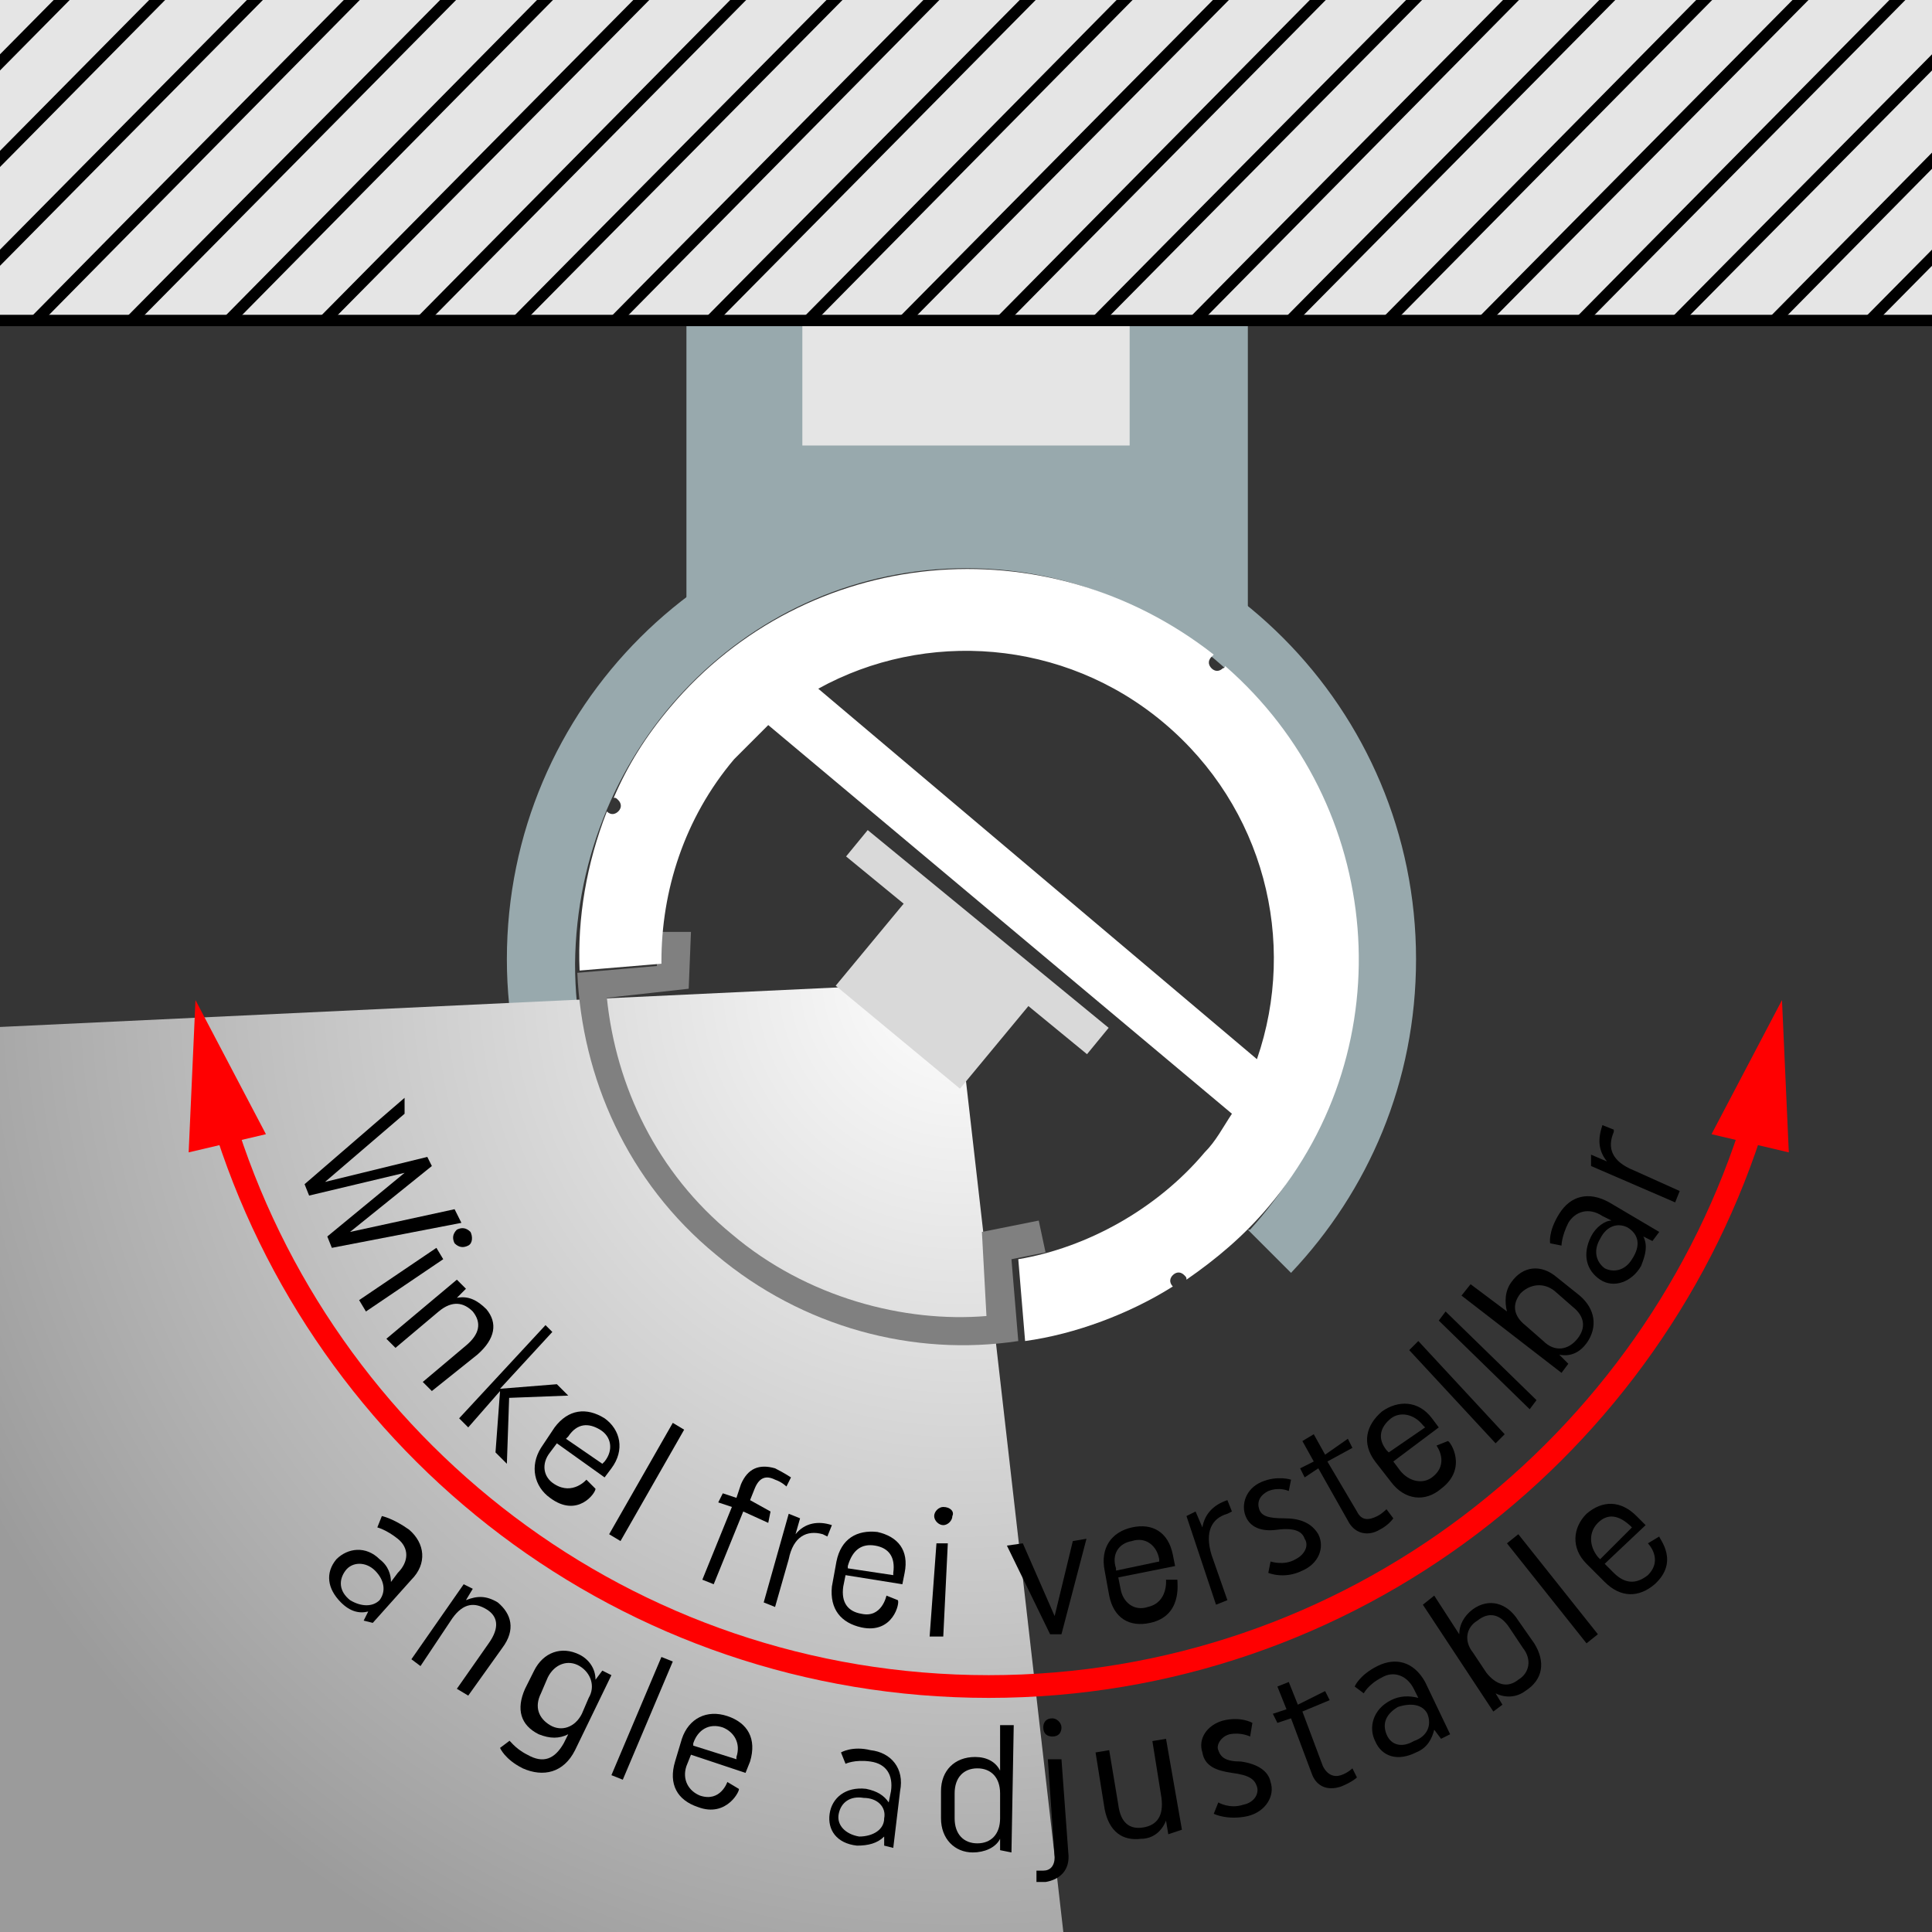 <?xml version="1.0" encoding="utf-8"?>
<!-- Generator: Adobe Illustrator 25.4.0, SVG Export Plug-In . SVG Version: 6.00 Build 0)  -->
<svg version="1.0" xmlns="http://www.w3.org/2000/svg" xmlns:xlink="http://www.w3.org/1999/xlink" x="0px" y="0px"
	 viewBox="0 0 85 85" style="enable-background:new 0 0 85 85;" xml:space="preserve">
<style type="text/css">
	.st0{fill:#353535;}
	.st1{fill:#98A9AD;}
	.st2{fill:url(#SVGID_1_);}
	.st3{fill:none;stroke:#000000;stroke-width:0.5;stroke-miterlimit:10;stroke-dasharray:2,2;}
	.st4{fill-rule:evenodd;clip-rule:evenodd;fill:#E5E5E5;}
	.st5{clip-path:url(#SVGID_00000112598286134114675180000013626351861853868200_);}
	.st6{fill:#E5E5E5;}
	.st7{fill:none;stroke:#000000;stroke-width:0.5;stroke-miterlimit:10;}
	.st8{fill:#808080;}
	.st9{fill:#FFFFFF;}
	.st10{fill-rule:evenodd;clip-rule:evenodd;fill:#D9D9D9;}
	.st11{fill:none;stroke:#D9D9D9;stroke-width:1.5;stroke-miterlimit:22.926;}
	.st12{fill:none;stroke:#FF0001;stroke-miterlimit:10;}
	.st13{fill:#FF0001;}
</style>
<g id="Ebene_2">
	<rect class="st0" width="85" height="85"/>
</g>
<g id="Ebene_1">
	<path class="st1" d="M30.1,54.4c-3-3.1-4.8-7.3-4.8-12C25.4,32.8,33,25,42.5,25c9.5,0,17.1,7.8,17.1,17.3c0,4.6-1.8,8.7-4.6,11.8
		l-0.1,0l1.9,1.9c3.4-3.6,5.5-8.4,5.5-13.8c0-11-8.9-20-20-20c-11,0-20,8.9-20,20c0,5.4,2.2,10.3,5.7,13.9L30.1,54.4z"/>
	
		<radialGradient id="SVGID_1_" cx="-1.524" cy="50.176" r="48.75" gradientTransform="matrix(0.762 0.648 -0.648 0.762 75.939 5.746)" gradientUnits="userSpaceOnUse">
		<stop  offset="0" style="stop-color:#FFFFFF"/>
		<stop  offset="1" style="stop-color:#9B9B9B"/>
	</radialGradient>
	<polygon class="st2" points="61.3,211.9 42,43.2 -127.5,51.2 	"/>
	<line class="st3" x1="71.8" y1="13.4" x2="55" y2="13.4"/>
	<path class="st1" d="M54.9,26.7c0,0,0-12.5,0-12.5H30.2v12.2c0,0,11-2.2,12.4-2.2C44,24.3,54.9,26.7,54.9,26.7z"/>
	<g>
		<rect x="35.3" y="14.3" class="st4" width="14.4" height="5.3"/>
	</g>
	<g>
		<defs>
			<rect id="SVGID_00000091001370728440142630000017744200485745183886_" x="-19.6" y="-16.5" width="123.2" height="30.6"/>
		</defs>
		<use xlink:href="#SVGID_00000091001370728440142630000017744200485745183886_"  style="overflow:visible;fill:#E5E5E5;"/>
		<clipPath id="SVGID_00000097466767185751401470000012227148722498948776_">
			<use xlink:href="#SVGID_00000091001370728440142630000017744200485745183886_"  style="overflow:visible;"/>
		</clipPath>
		<g style="clip-path:url(#SVGID_00000097466767185751401470000012227148722498948776_);">
			<g>
				<line class="st6" x1="209.5" y1="-28.6" x2="164.6" y2="16.9"/>
				<line class="st7" x1="209.5" y1="-28.6" x2="164.6" y2="16.9"/>
			</g>
			<g>
				<line class="st6" x1="205.3" y1="-28.6" x2="160.3" y2="16.9"/>
				<line class="st7" x1="205.3" y1="-28.6" x2="160.3" y2="16.9"/>
			</g>
			<g>
				<line class="st6" x1="201" y1="-28.6" x2="156.1" y2="16.9"/>
				<line class="st7" x1="201" y1="-28.6" x2="156.1" y2="16.9"/>
			</g>
			<g>
				<line class="st6" x1="196.8" y1="-28.6" x2="151.8" y2="16.9"/>
				<line class="st7" x1="196.8" y1="-28.6" x2="151.8" y2="16.9"/>
			</g>
			<g>
				<line class="st6" x1="192.5" y1="-28.6" x2="147.6" y2="16.9"/>
				<line class="st7" x1="192.5" y1="-28.6" x2="147.6" y2="16.9"/>
			</g>
			<g>
				<line class="st6" x1="188.3" y1="-28.6" x2="143.3" y2="16.9"/>
				<line class="st7" x1="188.3" y1="-28.6" x2="143.3" y2="16.9"/>
			</g>
			<g>
				<line class="st6" x1="184" y1="-28.6" x2="139.1" y2="16.9"/>
				<line class="st7" x1="184" y1="-28.6" x2="139.1" y2="16.9"/>
			</g>
			<g>
				<line class="st6" x1="179.8" y1="-28.6" x2="134.8" y2="16.9"/>
				<line class="st7" x1="179.8" y1="-28.6" x2="134.8" y2="16.9"/>
			</g>
			<g>
				<line class="st6" x1="175.5" y1="-28.6" x2="130.6" y2="16.9"/>
				<line class="st7" x1="175.5" y1="-28.6" x2="130.6" y2="16.9"/>
			</g>
			<g>
				<line class="st6" x1="171.3" y1="-28.6" x2="126.3" y2="16.9"/>
				<line class="st7" x1="171.3" y1="-28.6" x2="126.3" y2="16.9"/>
			</g>
			<g>
				<line class="st6" x1="167" y1="-28.6" x2="122.1" y2="16.9"/>
				<line class="st7" x1="167" y1="-28.6" x2="122.1" y2="16.9"/>
			</g>
			<g>
				<line class="st6" x1="162.8" y1="-28.6" x2="117.8" y2="16.9"/>
				<line class="st7" x1="162.8" y1="-28.6" x2="117.8" y2="16.9"/>
			</g>
			<g>
				<line class="st6" x1="158.5" y1="-28.6" x2="113.6" y2="16.9"/>
				<line class="st7" x1="158.5" y1="-28.6" x2="113.6" y2="16.9"/>
			</g>
			<g>
				<line class="st6" x1="154.3" y1="-28.6" x2="109.3" y2="16.9"/>
				<line class="st7" x1="154.3" y1="-28.6" x2="109.3" y2="16.9"/>
			</g>
			<g>
				<line class="st6" x1="150" y1="-28.6" x2="105" y2="16.9"/>
				<line class="st7" x1="150" y1="-28.6" x2="105" y2="16.9"/>
			</g>
			<g>
				<line class="st6" x1="145.8" y1="-28.6" x2="100.8" y2="16.9"/>
				<line class="st7" x1="145.8" y1="-28.6" x2="100.8" y2="16.9"/>
			</g>
			<g>
				<line class="st6" x1="141.5" y1="-28.6" x2="96.5" y2="16.9"/>
				<line class="st7" x1="141.5" y1="-28.6" x2="96.5" y2="16.9"/>
			</g>
			<g>
				<line class="st6" x1="137.3" y1="-28.6" x2="92.3" y2="16.9"/>
				<line class="st7" x1="137.3" y1="-28.6" x2="92.3" y2="16.9"/>
			</g>
			<g>
				<line class="st6" x1="133" y1="-28.6" x2="88" y2="16.9"/>
				<line class="st7" x1="133" y1="-28.6" x2="88" y2="16.9"/>
			</g>
			<g>
				<line class="st6" x1="128.8" y1="-28.6" x2="83.8" y2="16.9"/>
				<line class="st7" x1="128.8" y1="-28.6" x2="83.8" y2="16.9"/>
			</g>
			<g>
				<line class="st6" x1="124.5" y1="-28.6" x2="79.5" y2="16.9"/>
				<line class="st7" x1="124.5" y1="-28.6" x2="79.5" y2="16.9"/>
			</g>
			<g>
				<line class="st6" x1="120.2" y1="-28.6" x2="75.3" y2="16.9"/>
				<line class="st7" x1="120.2" y1="-28.6" x2="75.3" y2="16.9"/>
			</g>
			<g>
				<line class="st6" x1="116" y1="-28.6" x2="71" y2="16.9"/>
				<line class="st7" x1="116" y1="-28.6" x2="71" y2="16.9"/>
			</g>
			<g>
				<line class="st6" x1="111.7" y1="-28.6" x2="66.8" y2="16.9"/>
				<line class="st7" x1="111.7" y1="-28.6" x2="66.8" y2="16.9"/>
			</g>
			<g>
				<line class="st6" x1="107.5" y1="-28.6" x2="62.5" y2="16.9"/>
				<line class="st7" x1="107.5" y1="-28.6" x2="62.5" y2="16.9"/>
			</g>
			<g>
				<line class="st6" x1="103.2" y1="-28.6" x2="58.3" y2="16.9"/>
				<line class="st7" x1="103.2" y1="-28.6" x2="58.3" y2="16.9"/>
			</g>
			<g>
				<line class="st6" x1="99" y1="-28.6" x2="54" y2="16.9"/>
				<line class="st7" x1="99" y1="-28.6" x2="54" y2="16.9"/>
			</g>
			<g>
				<line class="st6" x1="94.7" y1="-28.6" x2="49.8" y2="16.9"/>
				<line class="st7" x1="94.7" y1="-28.6" x2="49.8" y2="16.9"/>
			</g>
			<g>
				<line class="st6" x1="90.5" y1="-28.6" x2="45.5" y2="16.9"/>
				<line class="st7" x1="90.5" y1="-28.6" x2="45.5" y2="16.9"/>
			</g>
			<g>
				<line class="st6" x1="86.2" y1="-28.6" x2="41.3" y2="16.9"/>
				<line class="st7" x1="86.2" y1="-28.6" x2="41.3" y2="16.9"/>
			</g>
			<g>
				<line class="st6" x1="82" y1="-28.6" x2="37" y2="16.9"/>
				<line class="st7" x1="82" y1="-28.6" x2="37" y2="16.9"/>
			</g>
			<g>
				<line class="st6" x1="77.7" y1="-28.6" x2="32.8" y2="16.9"/>
				<line class="st7" x1="77.7" y1="-28.6" x2="32.8" y2="16.9"/>
			</g>
			<g>
				<line class="st6" x1="73.5" y1="-28.6" x2="28.5" y2="16.9"/>
				<line class="st7" x1="73.5" y1="-28.6" x2="28.5" y2="16.9"/>
			</g>
			<g>
				<line class="st6" x1="69.2" y1="-28.6" x2="24.3" y2="16.9"/>
				<line class="st7" x1="69.2" y1="-28.6" x2="24.3" y2="16.9"/>
			</g>
			<g>
				<line class="st6" x1="65" y1="-28.6" x2="20" y2="16.9"/>
				<line class="st7" x1="65" y1="-28.6" x2="20" y2="16.9"/>
			</g>
			<g>
				<line class="st6" x1="60.7" y1="-28.6" x2="15.8" y2="16.9"/>
				<line class="st7" x1="60.7" y1="-28.6" x2="15.8" y2="16.9"/>
			</g>
			<g>
				<line class="st6" x1="56.5" y1="-28.6" x2="11.5" y2="16.9"/>
				<line class="st7" x1="56.5" y1="-28.6" x2="11.5" y2="16.9"/>
			</g>
			<g>
				<line class="st6" x1="52.2" y1="-28.6" x2="7.3" y2="16.9"/>
				<line class="st7" x1="52.2" y1="-28.6" x2="7.3" y2="16.9"/>
			</g>
			<g>
				<line class="st6" x1="48" y1="-28.6" x2="3" y2="16.9"/>
				<line class="st7" x1="48" y1="-28.6" x2="3" y2="16.9"/>
			</g>
			<g>
				<line class="st6" x1="43.7" y1="-28.6" x2="-1.2" y2="16.9"/>
				<line class="st7" x1="43.7" y1="-28.6" x2="-1.2" y2="16.9"/>
			</g>
			<g>
				<line class="st6" x1="39.5" y1="-28.6" x2="-5.5" y2="16.9"/>
				<line class="st7" x1="39.5" y1="-28.6" x2="-5.5" y2="16.9"/>
			</g>
			<g>
				<line class="st6" x1="35.2" y1="-28.6" x2="-9.8" y2="16.9"/>
				<line class="st7" x1="35.2" y1="-28.6" x2="-9.8" y2="16.9"/>
			</g>
			<g>
				<line class="st6" x1="31" y1="-28.6" x2="-14" y2="16.9"/>
				<line class="st7" x1="31" y1="-28.6" x2="-14" y2="16.9"/>
			</g>
			<g>
				<line class="st6" x1="26.7" y1="-28.6" x2="-18.3" y2="16.9"/>
				<line class="st7" x1="26.7" y1="-28.6" x2="-18.3" y2="16.9"/>
			</g>
			<g>
				<line class="st6" x1="22.5" y1="-28.6" x2="-22.5" y2="16.9"/>
				<line class="st7" x1="22.5" y1="-28.6" x2="-22.5" y2="16.9"/>
			</g>
			<g>
				<line class="st6" x1="18.2" y1="-28.6" x2="-26.8" y2="16.9"/>
				<line class="st7" x1="18.2" y1="-28.6" x2="-26.8" y2="16.9"/>
			</g>
			<g>
				<line class="st6" x1="13.9" y1="-28.6" x2="-31" y2="16.9"/>
				<line class="st7" x1="13.9" y1="-28.6" x2="-31" y2="16.9"/>
			</g>
			<g>
				<line class="st6" x1="9.7" y1="-28.6" x2="-35.3" y2="16.9"/>
				<line class="st7" x1="9.7" y1="-28.6" x2="-35.3" y2="16.9"/>
			</g>
			<g>
				<line class="st6" x1="5.4" y1="-28.6" x2="-39.5" y2="16.9"/>
				<line class="st7" x1="5.4" y1="-28.6" x2="-39.5" y2="16.9"/>
			</g>
			<g>
				<line class="st6" x1="1.2" y1="-28.6" x2="-43.8" y2="16.9"/>
				<line class="st7" x1="1.2" y1="-28.6" x2="-43.8" y2="16.9"/>
			</g>
			<g>
				<line class="st6" x1="-3.1" y1="-28.6" x2="-48" y2="16.9"/>
				<line class="st7" x1="-3.1" y1="-28.6" x2="-48" y2="16.9"/>
			</g>
		</g>
	</g>
	<line class="st7" x1="-18.3" y1="14.1" x2="102.8" y2="14.1"/>
	<path class="st8" d="M25.4,42.8c0.2,4.6,2.2,9.2,6.1,12.4c3.8,3.2,8.7,4.5,13.3,3.8l-0.3-3.6l1.5-0.3l-0.3-1.4l-2.5,0.5l0.2,3.7
		c-3.6,0.3-7.9-0.8-11.2-3.6l0,0c-3.3-2.7-5.1-6.5-5.5-10.4l3.6-0.4l0.1-2.5l-1.5,0l0,1.5L25.4,42.8z"/>
	<path class="st9" d="M27,35.1c0.1,0,0.1,0,0.2,0.1c0.1,0.1,0.2,0.3,0,0.5c-0.1,0.1-0.3,0.2-0.5,0c0,0,0,0,0,0
		c-0.9,2.3-1.3,4.7-1.2,7l3.6-0.3c0,0,0-0.1,0-0.1c0-3.1,1-6.3,3.2-8.9c0.5-0.5,1-1,1.5-1.5l20.4,17.1c-0.4,0.6-0.7,1.2-1.2,1.7
		c-2.1,2.5-5.2,4.2-8.2,4.7c0,0,0.3,3.6,0.3,3.6c2.2-0.3,4.6-1.2,6.5-2.4c0,0,0,0,0,0c-0.1-0.1-0.2-0.3,0-0.5c0.1-0.1,0.3-0.2,0.5,0
		c0.1,0.1,0.1,0.1,0.1,0.2c1.3-0.9,2.5-1.9,3.6-3.2c6-7.1,5.1-17.7-1.9-23.8c0,0,0,0.1-0.1,0.1c-0.1,0.1-0.3,0.2-0.5,0
		c-0.1-0.1-0.2-0.3,0-0.5c0,0,0.1-0.1,0.1-0.1C46,23,35.5,24,29.5,31.1C28.4,32.4,27.6,33.7,27,35.1z M51.2,31.8
		c4.4,3.7,5.9,9.6,4.1,14.8L36,30.3C40.7,27.7,46.8,28.1,51.2,31.8z"/>
	<g>
		
			<rect x="38.5" y="40" transform="matrix(0.638 -0.77 0.77 0.638 -18.596 47.492)" class="st10" width="5.5" height="7.1"/>
		<line class="st11" x1="48.3" y1="45.8" x2="37.7" y2="37.1"/>
	</g>
	<g>
		<g>
			<path class="st12" d="M77.2,49.2c-4.4,14.4-17.8,25-33.7,25c-15.9,0-29.3-10.5-33.7-25"/>
			<g>
				<polygon class="st13" points="75.3,49.9 78.4,44 78.7,50.7 				"/>
			</g>
			<g>
				<polygon class="st13" points="11.7,49.9 8.6,44 8.3,50.7 				"/>
			</g>
		</g>
	</g>
	<g>
		<path d="M17.8,49l-3.5,3l4.5-1.1l0.2,0.4l-3.6,2.9l4.6-1l0.3,0.6l-5.7,1.1l-0.2-0.5l3.4-2.8l-4.2,1l-0.2-0.5l4.4-3.8L17.8,49z"/>
		<path d="M19.5,55.4l-3.4,2.3l-0.3-0.5l3.4-2.3L19.5,55.4z M20.6,54.8c-0.2,0.1-0.4,0.1-0.6-0.1c-0.1-0.2-0.1-0.4,0.1-0.6
			c0.2-0.1,0.4-0.1,0.6,0.1C20.8,54.4,20.8,54.7,20.6,54.8z"/>
		<path d="M20.5,56.7l-0.4,0.4c0.5-0.1,0.9,0.1,1.3,0.5c0.5,0.6,0.4,1.3-0.4,2l-2,1.6l-0.4-0.4l1.9-1.6c0.6-0.5,0.7-1,0.3-1.5
			c-0.4-0.4-0.9-0.5-1.5,0l-1.9,1.6l-0.4-0.4l3.1-2.6L20.5,56.7z"/>
		<path d="M24.3,58.6L22,61.1l2.5-0.2l0.5,0.5l-2.6,0.1l-0.1,2.9l-0.5-0.5l0.2-2.7l-1.4,1.6l-0.4-0.4l3.8-4.1L24.3,58.6z"/>
		<path d="M24.2,65.9c-0.7-0.5-0.9-1.4-0.4-2.2l0.6-0.9c0.6-0.8,1.4-0.9,2.2-0.4c0.7,0.5,0.9,1.4,0.3,2.2l-0.3,0.4l-2.1-1.5
			l-0.3,0.4c-0.4,0.5-0.3,1.1,0.2,1.4c0.8,0.5,1.4-0.2,1.4-0.2l0.4,0.4C26.2,65.7,25.4,66.8,24.2,65.9z M26.5,64.4l0.1-0.1
			c0.4-0.5,0.3-1.1-0.2-1.4c-0.5-0.3-1-0.3-1.4,0.3l-0.1,0.1L26.5,64.4z"/>
		<path d="M30.1,62.9l-2.8,4.9l-0.5-0.3l2.8-4.9L30.1,62.9z"/>
		<path d="M33.9,66.5L33.8,67l-1.1-0.5l-1.3,3.2l-0.5-0.2l1.3-3.2l-0.6-0.2l0.2-0.4l0.6,0.2l0.2-0.6c0.3-0.7,0.8-0.9,1.5-0.7
			c0.4,0.2,0.7,0.4,0.7,0.4l-0.2,0.4c0,0-0.2-0.2-0.5-0.3c-0.4-0.2-0.7-0.1-0.9,0.4l-0.2,0.5L33.9,66.5z"/>
		<path d="M35.2,66.8L35,67.5c0.4-0.5,1-0.6,1.6-0.4l-0.2,0.5l-0.2-0.1c-0.7-0.2-1.3,0.1-1.5,1.1l-0.6,2.1l-0.5-0.2l1.1-3.9
			L35.2,66.8z"/>
		<path d="M37.9,71.6c-0.9-0.2-1.4-0.8-1.3-1.8l0.2-1.1c0.2-1,0.9-1.4,1.8-1.3c0.9,0.2,1.4,0.8,1.2,1.8l-0.1,0.5l-2.5-0.4l-0.1,0.5
			c-0.1,0.7,0.2,1.1,0.8,1.2c0.9,0.2,1.1-0.8,1.1-0.8l0.5,0.2C39.6,70.5,39.3,71.9,37.9,71.6z M39.3,69.3l0-0.1
			c0.1-0.7-0.2-1.1-0.8-1.2c-0.6-0.1-1,0.2-1.2,0.9l0,0.1L39.3,69.3z"/>
		<path d="M41.7,67.9L41.5,72l-0.6,0l0.3-4.1L41.7,67.9z M41.9,66.7c0,0.2-0.2,0.4-0.4,0.4s-0.4-0.2-0.4-0.4c0-0.2,0.2-0.4,0.4-0.4
			C41.8,66.3,42,66.5,41.9,66.7z"/>
		<path d="M45,67.9l1.4,3.2l0.8-3.3l0.6-0.1l-1.1,4.2l-0.5,0L44.3,68L45,67.9z"/>
		<path d="M50.6,71.4c-0.9,0.2-1.6-0.2-1.8-1.2l-0.2-1.1c-0.2-1,0.3-1.7,1.2-1.9c0.9-0.2,1.6,0.2,1.8,1.2l0.1,0.5l-2.5,0.5l0.1,0.5
			c0.1,0.6,0.6,1,1.2,0.8c0.9-0.2,0.8-1.2,0.8-1.2l0.5,0C51.8,69.7,52,71.1,50.6,71.4z M51,68.7l0-0.1c-0.1-0.6-0.6-1-1.2-0.8
			c-0.6,0.1-0.9,0.6-0.7,1.2l0,0.1L51,68.7z"/>
		<path d="M52.6,66.5l0.3,0.7c0.1-0.6,0.5-1,1.1-1.2l0.2,0.5L54,66.6c-0.7,0.2-1,0.8-0.7,1.8l0.7,2l-0.5,0.2l-1.3-3.9L52.6,66.5z"/>
		<path d="M58,67.5c0.3,0.6,0,1.3-0.7,1.6c-0.8,0.4-1.5,0.1-1.5,0.1l0.1-0.5c0,0,0.6,0.2,1.1-0.1c0.4-0.2,0.6-0.6,0.4-0.9
			c-0.1-0.3-0.4-0.5-1.2-0.4c-0.7,0.1-1.2-0.1-1.4-0.6c-0.2-0.5,0-1.2,0.7-1.5c0.7-0.3,1.3-0.1,1.3-0.1l-0.1,0.5c0,0-0.4-0.2-0.9,0
			c-0.4,0.2-0.5,0.5-0.4,0.8c0.1,0.3,0.4,0.4,1.1,0.4C57.2,66.8,57.7,67,58,67.5z"/>
		<path d="M59.3,63.3l0.2,0.4l-1.1,0.6l1.3,2.2c0.2,0.4,0.5,0.4,0.9,0.2c0.2-0.1,0.4-0.3,0.4-0.3l0.3,0.4c0,0-0.2,0.3-0.6,0.5
			c-0.5,0.3-1.1,0.2-1.4-0.4l-1.3-2.3L57.4,65l-0.2-0.4l0.6-0.3l-0.5-0.9l0.5-0.3l0.5,0.9L59.3,63.3z"/>
		<path d="M63.4,65.5c-0.7,0.6-1.6,0.5-2.2-0.3l-0.7-0.9c-0.6-0.8-0.4-1.6,0.3-2.2c0.7-0.5,1.6-0.5,2.2,0.3l0.3,0.4l-2,1.5l0.3,0.4
			c0.4,0.5,1,0.6,1.4,0.3c0.8-0.6,0.2-1.4,0.2-1.4l0.5-0.2C63.8,63.4,64.6,64.6,63.4,65.5z M62.7,62.8l-0.1-0.1
			c-0.4-0.5-1-0.6-1.4-0.3c-0.5,0.4-0.6,0.9-0.2,1.4l0.1,0.1L62.7,62.8z"/>
		<path d="M62.4,59l3.8,4.1l-0.4,0.4l-3.8-4.1L62.4,59z"/>
		<path d="M63.6,57.7l4,3.9L67.3,62l-4-3.9L63.6,57.7z"/>
		<path d="M64.7,56.5l1.6,1.2c-0.1-0.4-0.1-0.9,0.2-1.3c0.5-0.7,1.3-0.8,2-0.2l1,0.8c0.7,0.6,0.8,1.4,0.3,2.1
			c-0.3,0.4-0.7,0.6-1.2,0.5L69,60l-0.3,0.4L64.3,57L64.7,56.5z M69.4,58.9c0.4-0.5,0.3-1-0.2-1.4l-0.8-0.7
			c-0.5-0.4-1.1-0.3-1.5,0.1c-0.4,0.5-0.3,1,0.2,1.4l0.8,0.7C68.4,59.5,69,59.4,69.4,58.9z"/>
		<path d="M72.7,54.6l-0.4-0.2c0.2,0.4,0.1,0.8-0.1,1.3c-0.4,0.7-1.2,1-1.8,0.6c-0.6-0.4-0.8-1.1-0.4-1.9c0.2-0.4,0.6-0.7,0.9-0.7
			l-0.4-0.2c-0.6-0.4-1.2-0.2-1.5,0.3c-0.3,0.6-0.3,1-0.3,1l-0.5-0.1c0,0-0.1-0.5,0.4-1.3c0.5-0.8,1.3-1,2.2-0.5l2.2,1.3L72.7,54.6z
			 M71.6,54c-0.4-0.2-0.9-0.1-1.2,0.5c-0.3,0.5-0.2,1,0.2,1.3c0.4,0.2,0.9,0.1,1.2-0.4C72.2,54.8,72.1,54.3,71.6,54z"/>
		<path d="M70,50.8l0.7,0.3c-0.4-0.5-0.4-1-0.2-1.6l0.5,0.2L71,49.8c-0.3,0.7-0.1,1.3,0.9,1.7l2,0.9l-0.2,0.5l-3.7-1.6L70,50.8z"/>
	</g>
	<g>
		<path d="M16,71.3l0.2-0.4c-0.4,0.1-0.8,0-1.2-0.4c-0.6-0.6-0.7-1.3-0.2-1.9c0.5-0.5,1.3-0.6,1.9,0c0.4,0.3,0.5,0.7,0.5,1l0.3-0.4
			c0.5-0.5,0.5-1.1,0-1.5c-0.5-0.4-0.9-0.5-0.9-0.5l0.2-0.5c0,0,0.5,0.1,1.2,0.6c0.7,0.6,0.8,1.5,0.1,2.2l-1.7,1.9L16,71.3z
			 M16.7,70.4c0.3-0.4,0.2-0.9-0.2-1.3c-0.4-0.4-1-0.4-1.3,0c-0.3,0.4-0.3,0.9,0.2,1.3C15.9,70.7,16.4,70.7,16.7,70.4z"/>
		<path d="M20.8,69.9l-0.3,0.5c0.5-0.2,0.9-0.2,1.4,0.1c0.6,0.5,0.8,1.2,0.2,2l-1.5,2.1l-0.5-0.3l1.4-2c0.5-0.7,0.4-1.2-0.1-1.5
			c-0.5-0.3-1-0.3-1.5,0.4l-1.4,2.1L18.1,73l2.3-3.3L20.8,69.9z"/>
		<path d="M23.2,77.2c0.7,0.4,1.2,0.2,1.6-0.5l0.2-0.4c-0.4,0.2-0.8,0.2-1.3,0c-0.8-0.4-1-1.1-0.6-2l0.4-0.8c0.4-0.8,1.2-1.1,2-0.7
			c0.4,0.2,0.7,0.6,0.7,1.1l0.3-0.4l0.4,0.2L25.3,77c-0.5,1-1.4,1.2-2.3,0.8c-0.8-0.4-1-0.9-1-0.9l0.4-0.3
			C22.4,76.5,22.6,76.9,23.2,77.2z M25.5,73.3c-0.5-0.3-1.1-0.1-1.4,0.5l-0.3,0.7c-0.3,0.6-0.1,1.1,0.4,1.4s1.1,0.1,1.4-0.5l0.3-0.7
			C26.2,74.2,26,73.6,25.5,73.3z"/>
		<path d="M29.6,73.1l-2.2,5.2l-0.5-0.2l2.2-5.2L29.6,73.1z"/>
		<path d="M30.7,79.5c-0.9-0.3-1.3-1-1-2l0.3-1c0.3-0.9,1.1-1.3,2-1c0.9,0.3,1.3,1,1,2L32.8,78l-2.4-0.8l-0.2,0.5
			c-0.2,0.6,0.1,1.1,0.6,1.3c0.9,0.3,1.2-0.6,1.2-0.6l0.5,0.3C32.6,78.7,32,80,30.7,79.5z M32.4,77.4l0-0.1c0.2-0.6-0.1-1.1-0.6-1.3
			c-0.6-0.2-1.1,0.1-1.3,0.7l0,0.1L32.4,77.4z"/>
		<path d="M38.9,81.2l0-0.4c-0.3,0.3-0.7,0.4-1.2,0.4c-0.9-0.1-1.3-0.7-1.2-1.4c0.1-0.7,0.7-1.2,1.6-1.1c0.5,0.1,0.8,0.3,1,0.6
			l0.1-0.5c0.1-0.7-0.2-1.2-0.9-1.3c-0.7-0.1-1.1,0.1-1.1,0.1L37,77.1c0,0,0.5-0.3,1.3-0.1c0.9,0.1,1.5,0.8,1.3,1.8l-0.3,2.5
			L38.9,81.2z M38.9,80c0.1-0.5-0.3-0.9-0.9-0.9c-0.6-0.1-1,0.2-1.1,0.7c-0.1,0.5,0.3,0.9,0.9,1C38.4,80.8,38.9,80.5,38.9,80z"/>
		<path d="M44,81.4l0-0.5c-0.2,0.4-0.7,0.6-1.2,0.6c-0.8,0-1.4-0.6-1.4-1.5l0-1.2c0-0.9,0.6-1.5,1.5-1.5c0.5,0,0.9,0.2,1.1,0.6l0-2
			l0.6,0l-0.1,5.6L44,81.4z M43,77.8c-0.6,0-1,0.4-1,1.1l0,1.1c0,0.7,0.4,1.1,1,1.1c0.6,0,1-0.4,1-1.1l0-1.1
			C44,78.2,43.6,77.8,43,77.8z"/>
		<path d="M47,81.5c0.1,0.8-0.4,1.2-1,1.3c-0.2,0-0.4,0-0.4,0l0-0.5c0,0,0.2,0,0.3,0c0.3,0,0.5-0.2,0.5-0.6l-0.3-4.3l0.6,0L47,81.5z
			 M46.7,76c0,0.2-0.1,0.4-0.4,0.4c-0.2,0-0.4-0.1-0.4-0.4c0-0.2,0.1-0.4,0.4-0.4C46.5,75.6,46.7,75.8,46.7,76z"/>
		<path d="M51.4,80.7l-0.1-0.6c-0.2,0.5-0.6,0.8-1.1,0.8c-0.8,0.1-1.4-0.3-1.6-1.3l-0.4-2.5l0.6-0.1l0.4,2.4c0.1,0.8,0.5,1.1,1.1,1
			c0.6-0.1,0.9-0.5,0.8-1.3l-0.4-2.5l0.6-0.1l0.7,4L51.4,80.7z"/>
		<path d="M55.9,78.4c0.2,0.6-0.2,1.3-1,1.5c-0.9,0.2-1.5-0.1-1.5-0.1l0.2-0.5c0,0,0.5,0.3,1.1,0.1c0.5-0.1,0.7-0.5,0.6-0.8
			c-0.1-0.3-0.3-0.5-1.1-0.6c-0.7-0.1-1.2-0.3-1.3-0.9c-0.2-0.6,0.2-1.2,0.9-1.4c0.8-0.2,1.3,0.1,1.3,0.1L55,76.4
			c0,0-0.4-0.2-0.9-0.1c-0.4,0.1-0.6,0.5-0.5,0.7c0.1,0.3,0.3,0.5,1,0.5C55.3,77.6,55.8,77.9,55.9,78.4z"/>
		<path d="M58.3,74.4l0.2,0.4l-1.2,0.5l0.9,2.4c0.2,0.4,0.5,0.5,0.8,0.4c0.3-0.1,0.5-0.3,0.5-0.3l0.2,0.4c0,0-0.2,0.2-0.7,0.4
			c-0.6,0.2-1.1,0-1.3-0.6l-0.9-2.4l-0.6,0.2l-0.2-0.4l0.6-0.2l-0.4-1l0.5-0.2l0.4,1L58.3,74.4z"/>
		<path d="M63.4,76.5l-0.3-0.4c-0.1,0.4-0.3,0.8-0.8,1c-0.8,0.4-1.5,0.2-1.8-0.5c-0.3-0.6-0.1-1.4,0.7-1.8c0.4-0.2,0.8-0.2,1.2-0.1
			l-0.2-0.4c-0.3-0.6-0.9-0.8-1.4-0.5c-0.6,0.3-0.8,0.7-0.8,0.7l-0.4-0.3c0,0,0.2-0.5,1-0.9c0.8-0.4,1.6-0.2,2.1,0.7l1.1,2.3
			L63.4,76.5z M62.8,75.4c-0.2-0.4-0.7-0.5-1.3-0.3c-0.5,0.3-0.7,0.7-0.5,1.2s0.7,0.6,1.2,0.3C62.8,76.4,63,75.9,62.8,75.4z"/>
		<path d="M63.1,70.2l1.1,1.7c0-0.4,0.2-0.8,0.6-1.1c0.7-0.5,1.5-0.3,2,0.5l0.7,1c0.5,0.8,0.4,1.6-0.4,2.1c-0.4,0.3-0.9,0.3-1.3,0.1
			l0.3,0.5l-0.4,0.3l-3.1-4.7L63.1,70.2z M66.8,73.9c0.5-0.3,0.6-0.9,0.2-1.4l-0.6-0.9c-0.4-0.6-0.9-0.7-1.4-0.3
			c-0.5,0.3-0.6,0.9-0.2,1.4l0.6,0.9C65.8,74.1,66.3,74.3,66.8,73.9z"/>
		<path d="M66.8,67.5l3.5,4.4l-0.5,0.4l-3.5-4.4L66.8,67.5z"/>
		<path d="M72.8,69.7c-0.7,0.6-1.5,0.6-2.2-0.1l-0.8-0.8c-0.7-0.7-0.6-1.6,0-2.2c0.7-0.6,1.5-0.6,2.2,0.1l0.4,0.4l-1.8,1.7l0.4,0.4
			c0.5,0.5,1,0.5,1.5,0.1c0.7-0.7,0-1.4,0-1.4l0.5-0.3C73,67.7,73.9,68.7,72.8,69.7z M71.8,67.2L71.8,67.2c-0.6-0.6-1.1-0.6-1.5-0.2
			c-0.4,0.4-0.4,1,0,1.5l0.1,0.1L71.8,67.2z"/>
	</g>
</g>
</svg>
